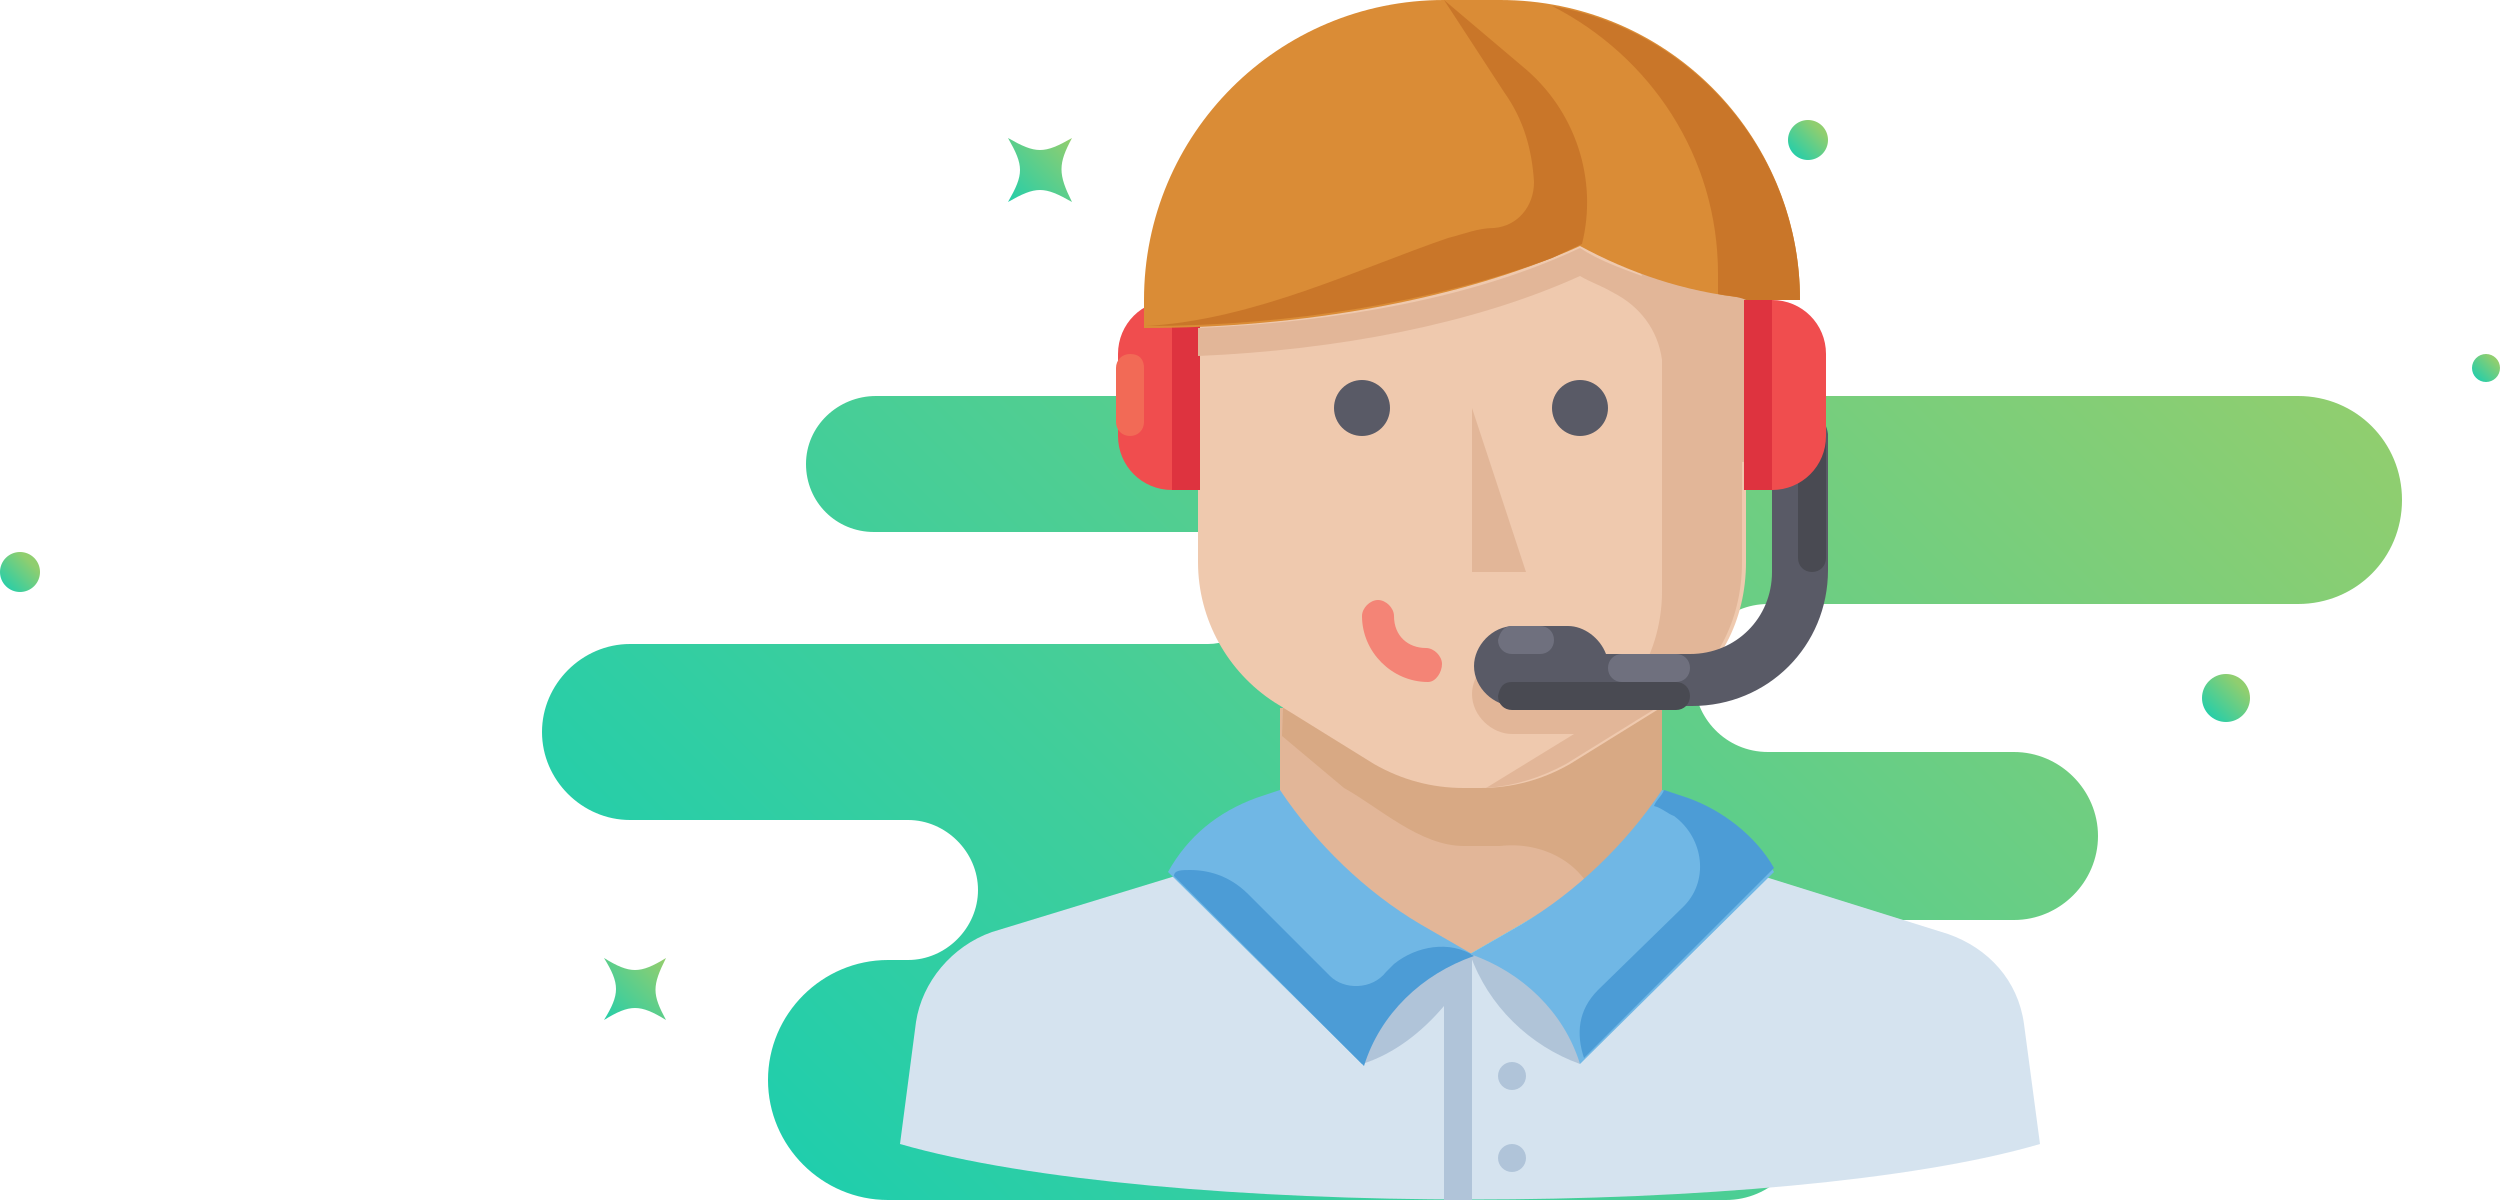 <?xml version="1.0" encoding="utf-8"?>
<!-- Generator: Adobe Illustrator 18.0.0, SVG Export Plug-In . SVG Version: 6.00 Build 0)  -->
<!DOCTYPE svg PUBLIC "-//W3C//DTD SVG 1.1//EN" "http://www.w3.org/Graphics/SVG/1.1/DTD/svg11.dtd">
<svg version="1.1" id="Layer_1" xmlns="http://www.w3.org/2000/svg" xmlns:xlink="http://www.w3.org/1999/xlink" x="0px" y="0px"
	 viewBox="0 0 125 60" enable-background="new 0 0 125 60" xml:space="preserve">
<g>
	<g>
		<linearGradient id="SVGID_1_" gradientUnits="userSpaceOnUse" x1="43.59" y1="61.662" x2="101.26" y2="3.991">
			<stop  offset="0" style="stop-color:#20CEAC"/>
			<stop  offset="1" style="stop-color:#90CE6F"/>
		</linearGradient>
		<path fill="url(#SVGID_1_)" d="M40.3,23.2L40.3,23.2c0,1.9,1.5,3.4,3.4,3.4h16.7c1.6,0,2.8,1.3,2.8,2.8l0,0c0,1.6-1.3,2.8-2.8,2.8
			H31.5c-2.4,0-4.4,2-4.4,4.4v0c0,2.4,2,4.4,4.4,4.4h13.9c1.9,0,3.5,1.6,3.5,3.5v0c0,1.9-1.6,3.5-3.5,3.5h-1c-3.3,0-6,2.7-6,6l0,0
			c0,3.3,2.7,6,6,6h41.9c2.2,0,4-1.8,4-4l0,0c0-2.2-1.8-4-4-4h-2.1c-1.7,0-3-1.4-3-3l0,0c0-1.7,1.4-3,3-3h16.5
			c2.3,0,4.2-1.9,4.2-4.2v0c0-2.3-1.9-4.2-4.2-4.2H88.4c-2.1,0-3.7-1.7-3.7-3.7v0c0-2.1,1.7-3.7,3.7-3.7h26.5c2.9,0,5.2-2.3,5.2-5.2
			v0c0-2.9-2.3-5.2-5.2-5.2H43.8C41.9,19.8,40.3,21.3,40.3,23.2z"/>
	</g>
	<g>
		<g id="XMLID_7_">
			
				<linearGradient id="SVGID_2_" gradientUnits="userSpaceOnUse" x1="296.838" y1="350.652" x2="296.833" y2="349.266" gradientTransform="matrix(0.705 0.71 -0.71 0.705 163.583 -438.85)">
				<stop  offset="0" style="stop-color:#20CEAC"/>
				<stop  offset="1" style="stop-color:#90CE6F"/>
			</linearGradient>
			<circle fill="url(#SVGID_2_)" cx="124.3" cy="18.4" r="0.7"/>
		</g>
		<g id="XMLID_6_">
			
				<linearGradient id="SVGID_3_" gradientUnits="userSpaceOnUse" x1="270.603" y1="404.269" x2="270.598" y2="402.883" gradientTransform="matrix(0.705 0.71 -0.71 0.705 163.583 -438.85)">
				<stop  offset="0" style="stop-color:#20CEAC"/>
				<stop  offset="1" style="stop-color:#90CE6F"/>
			</linearGradient>
			<circle fill="url(#SVGID_3_)" cx="67.8" cy="37.5" r="0.7"/>
		</g>
		<g id="XMLID_5_">
			
				<linearGradient id="SVGID_4_" gradientUnits="userSpaceOnUse" x1="264.827" y1="367.017" x2="264.82" y2="365.087" gradientTransform="matrix(0.705 0.71 -0.71 0.705 163.583 -438.85)">
				<stop  offset="0" style="stop-color:#20CEAC"/>
				<stop  offset="1" style="stop-color:#90CE6F"/>
			</linearGradient>
			<circle fill="url(#SVGID_4_)" cx="90.4" cy="7" r="1"/>
		</g>
		<g id="XMLID_4_">
			
				<linearGradient id="SVGID_5_" gradientUnits="userSpaceOnUse" x1="217.174" y1="445.691" x2="217.167" y2="443.761" gradientTransform="matrix(0.705 0.71 -0.71 0.705 163.583 -438.85)">
				<stop  offset="0" style="stop-color:#20CEAC"/>
				<stop  offset="1" style="stop-color:#90CE6F"/>
			</linearGradient>
			<circle fill="url(#SVGID_5_)" cx="1" cy="28.6" r="1"/>
		</g>
		<g id="XMLID_3_">
			
				<linearGradient id="SVGID_6_" gradientUnits="userSpaceOnUse" x1="299.361" y1="372.052" x2="299.352" y2="369.747" gradientTransform="matrix(0.705 0.71 -0.71 0.705 163.583 -438.85)">
				<stop  offset="0" style="stop-color:#20CEAC"/>
				<stop  offset="1" style="stop-color:#90CE6F"/>
			</linearGradient>
			<circle fill="url(#SVGID_6_)" cx="111.3" cy="34.9" r="1.2"/>
		</g>
		<g id="XMLID_2_">
			
				<linearGradient id="SVGID_7_" gradientUnits="userSpaceOnUse" x1="253.708" y1="439.741" x2="253.692" y2="435.393" gradientTransform="matrix(0.705 0.71 -0.71 0.705 163.583 -438.85)">
				<stop  offset="0" style="stop-color:#20CEAC"/>
				<stop  offset="1" style="stop-color:#90CE6F"/>
			</linearGradient>
			<path fill="url(#SVGID_7_)" d="M33.3,51c-1.3-0.8-1.8-0.8-3.1,0c0.8-1.3,0.8-1.8,0-3.1c1.3,0.8,1.8,0.8,3.1,0
				C32.6,49.3,32.6,49.7,33.3,51z"/>
		</g>
		<g id="XMLID_1_">
			
				<linearGradient id="SVGID_8_" gradientUnits="userSpaceOnUse" x1="238.895" y1="396.556" x2="238.879" y2="392.038" gradientTransform="matrix(0.705 0.71 -0.71 0.705 163.583 -438.85)">
				<stop  offset="0" style="stop-color:#20CEAC"/>
				<stop  offset="1" style="stop-color:#90CE6F"/>
			</linearGradient>
			<path fill="url(#SVGID_8_)" d="M53.6,10.1c-1.4-0.8-1.8-0.8-3.2,0c0.8-1.4,0.8-1.8,0-3.2c1.4,0.8,1.8,0.8,3.2,0
				C52.9,8.2,52.9,8.7,53.6,10.1z"/>
		</g>
	</g>
	<g>
		<path fill="#E2B698" d="M78.4,38.3c-1.4,0.8-2.9,1.2-4.5,1.2h-0.7c-1.6,0-3.1-0.4-4.5-1.2l-4.4-2.9h-0.3v6.8l9.5,5.5l9.5-5.5v-6.8
			h-0.3L78.4,38.3z"/>
		<path fill="#D8A984" d="M80,34.1H64.2l-0.1,2.7l3.1,2.6c1.8,1,3.8,2.9,6,2.9h0.7c0.4,0,0.7,0,1.1,0c2.6-0.3,4.9,1.4,4.9,3.7l0,0
			L72,53.7l1.6-1.2l9.5-6.7v-6.7v-5H80z"/>
		<path fill="#D5E3EF" d="M45,57.2l0.8-6.1c0.3-2,1.8-3.8,3.8-4.5l14.4-4.4l9.5,5.5l9.5-5.5l14.4,4.5c2,0.7,3.5,2.3,3.8,4.5l0.8,6
			C89.4,60.9,57.8,60.9,45,57.2z"/>
		<path fill="#EFC9AE" d="M88.6,17.7c0-8.3-6.7-15-15-15s-15,6.7-15,15h-1.4v2.7c0,1.5,1.2,2.7,2.7,2.7l0,0v5c0,2.9,1.5,5.5,3.8,7
			l5,3.1c1.4,0.8,2.9,1.2,4.5,1.2H74c1.6,0,3.1-0.4,4.5-1.2l5-3.1c2.5-1.5,3.8-4.1,3.8-7v-5l0,0c1.5,0,2.7-1.2,2.7-2.7v-2.7H88.6z"
			/>
		<g>
			<circle fill="#595A66" cx="68.1" cy="20.4" r="1.4"/>
			<circle fill="#595A66" cx="79" cy="20.4" r="1.4"/>
		</g>
		<g>
			<circle fill="#B0C4D9" cx="75.6" cy="53.8" r="0.7"/>
			<circle fill="#B0C4D9" cx="75.6" cy="57.9" r="0.7"/>
		</g>
		<polygon fill="#E2B698" points="76.3,28.6 73.6,28.6 73.6,20.4 		"/>
		<path fill="#F04D4E" d="M58.6,15H60v9.5h-1.4c-1.5,0-2.7-1.2-2.7-2.7v-4.1C55.9,16.2,57.1,15,58.6,15z"/>
		<path fill="#B0C4D8" d="M79,53.2L79,53.2v-5.5h-5.5l0,0C74.4,50.3,76.5,52.3,79,53.2z"/>
		<path fill="#70B7E5" d="M79,53.2L79,53.2c-0.8-2.6-2.9-4.6-5.5-5.5l0,0l2.6-1.5c2.7-1.6,5.2-4,7-6.7l0,0l1.2,0.4
			c1.9,0.7,3.4,1.9,4.4,3.7l0,0L79,53.2z"/>
		<path fill="#4C9CD6" d="M84.4,39.9l-1.2-0.4c-0.1,0.3-0.4,0.5-0.5,0.8c0.4,0.1,0.7,0.4,1,0.5c1.5,1.1,1.8,3.3,0.4,4.6l-4.2,4.1
			c-1,1-1.1,2.2-0.7,3.4l0,0l9.5-9.5C87.8,41.8,86.1,40.5,84.4,39.9z"/>
		<rect x="58.6" y="15" fill="#DE333F" width="1.4" height="9.5"/>
		<path fill="#E2B698" d="M88.6,17.7c0-8.3-6.7-15-15-15c-2.3,0-4.4,0.5-6.3,1.4c0.3,0,0.5,0,0.8,0c6.4,0,11.9,4,14,9.7
			c-1.1-0.4-2.2-0.8-3.1-1.4l0,0c-5.3,2.5-12.1,3.7-19.1,4v1.4c7-0.3,13.8-1.6,19.1-4l0,0c0.5,0.3,1.1,0.5,1.6,0.8
			c1.4,0.7,2.3,1.9,2.5,3.4c0,0.4,0,0.7,0,1.1v10.5c0,1.6-0.5,3.3-1.4,4.5h-0.1c-0.3-0.8-1.1-1.4-1.9-1.4h-4.1c-1.1,0-2,1-2,2
			c0,1.1,1,2,2,2h3.1l-4.4,2.7c1.4-0.1,2.7-0.5,4-1.2l5-3.1c2.5-1.5,3.8-4.1,3.8-7v-5c1.5,0,2.7-1.2,2.7-2.7v-2.7H88.6z"/>
		<path fill="#DA8C36" d="M79,12.3c-6,2.7-13.9,4.1-21.8,4.1V15c0-8.3,6.7-15,15-15H75c8.3,0,15,6.7,15,15l0,0c-1,0-1.8,0-2.7-0.1
			C84.2,14.6,81.4,13.6,79,12.3"/>
		<g>
			<path fill="#C97629" d="M77.6,0.3c4.9,2.5,8.3,7.5,8.3,13.4v1c0.4,0.1,1,0.1,1.4,0.3C88.2,15,89,15,90,15
				C90,7.6,84.6,1.5,77.6,0.3z"/>
			<path fill="#C97629" d="M76.1,3.3L72.2,0l3,4.6c1,1.4,1.4,2.9,1.5,4.5c0,1.2-0.8,2.2-2,2.3c-0.8,0-1.5,0.3-2.3,0.5
				c-4.4,1.5-9.7,4.1-15.1,4.4c7.2,0,14.4-1.2,20.3-3.4c1.5-0.7,1.5-0.7,1.5-0.7C79.9,9,78.8,5.5,76.1,3.3z"/>
		</g>
		<path fill="#595A66" d="M90,20.4c-0.8,0-1.4,0.5-1.4,1.4v6.8c0,2.3-1.8,4.1-4.1,4.1h-4.2c-0.3-0.8-1.1-1.4-1.9-1.4h-2.7
			c-1.1,0-2,1-2,2c0,1.1,1,2,2,2h8.9c3.8,0,6.8-3,6.8-6.8v-6.8C91.3,21,90.8,20.4,90,20.4z"/>
		<path fill="#494A52" d="M90.6,28.6L90.6,28.6c-0.4,0-0.7-0.3-0.7-0.7v-6.1c0-0.4,0.3-0.7,0.7-0.7l0,0c0.4,0,0.7,0.3,0.7,0.7v6.1
			C91.3,28.3,91,28.6,90.6,28.6z"/>
		<path fill="#F04D4E" d="M88.6,24.5h-1.4V15h1.4c1.5,0,2.7,1.2,2.7,2.7v4.1C91.3,23.3,90.1,24.5,88.6,24.5z"/>
		<rect x="87.2" y="15" fill="#DE333F" width="1.4" height="9.5"/>
		<path fill="#6F707E" d="M81.1,32.7h2.7c0.4,0,0.7,0.3,0.7,0.7l0,0c0,0.4-0.3,0.7-0.7,0.7h-2.7c-0.4,0-0.7-0.3-0.7-0.7l0,0
			C80.4,33,80.7,32.7,81.1,32.7z"/>
		<path fill="#F26A56" d="M57.2,18.4v2.7c0,0.4-0.3,0.7-0.7,0.7l0,0c-0.4,0-0.7-0.3-0.7-0.7v-2.7c0-0.4,0.3-0.7,0.7-0.7l0,0
			C57,17.7,57.2,18,57.2,18.4z"/>
		<path fill="#6F707E" d="M75.6,31.3H77c0.4,0,0.7,0.3,0.7,0.7l0,0c0,0.4-0.3,0.7-0.7,0.7h-1.4c-0.4,0-0.7-0.3-0.7-0.7l0,0
			C75,31.6,75.2,31.3,75.6,31.3z"/>
		<path fill="#494A52" d="M75.6,34.1h8.2c0.4,0,0.7,0.3,0.7,0.7l0,0c0,0.4-0.3,0.7-0.7,0.7h-8.2c-0.4,0-0.7-0.3-0.7-0.7l0,0
			C75,34.3,75.2,34.1,75.6,34.1z"/>
		<path fill="#F48476" d="M71.4,34.1c-1.8,0-3.3-1.5-3.3-3.3c0-0.4,0.4-0.8,0.8-0.8s0.8,0.4,0.8,0.8c0,1,0.7,1.6,1.6,1.6
			c0.4,0,0.8,0.4,0.8,0.8S71.8,34.1,71.4,34.1z"/>
		<path fill="#B0C4D9" d="M68.1,47.7v5.5c1.6-0.5,3-1.6,4.1-2.9V60c0.4,0,1,0,1.4,0V47.7H68.1z"/>
		<path fill="#70B7E5" d="M68.1,53.2L68.1,53.2c0.8-2.6,2.9-4.6,5.5-5.5l0,0L71,46.2c-2.7-1.6-5.2-4-7-6.7l0,0l-1.2,0.4
			c-1.9,0.7-3.4,1.9-4.4,3.7l0,0L68.1,53.2z"/>
		<path fill="#4C9CD6" d="M66.5,48.8l-4.1-4.1c-0.8-0.8-1.8-1.2-2.9-1.2c-0.4,0-0.8,0-0.8,0.3l9.5,9.5c0.8-2.6,2.9-4.6,5.5-5.5l0,0
			c-1.2-0.8-2.9-0.5-4,0.4c-0.1,0.1-0.3,0.3-0.4,0.4C68.6,49.5,67.2,49.5,66.5,48.8z"/>
	</g>
</g>
</svg>

